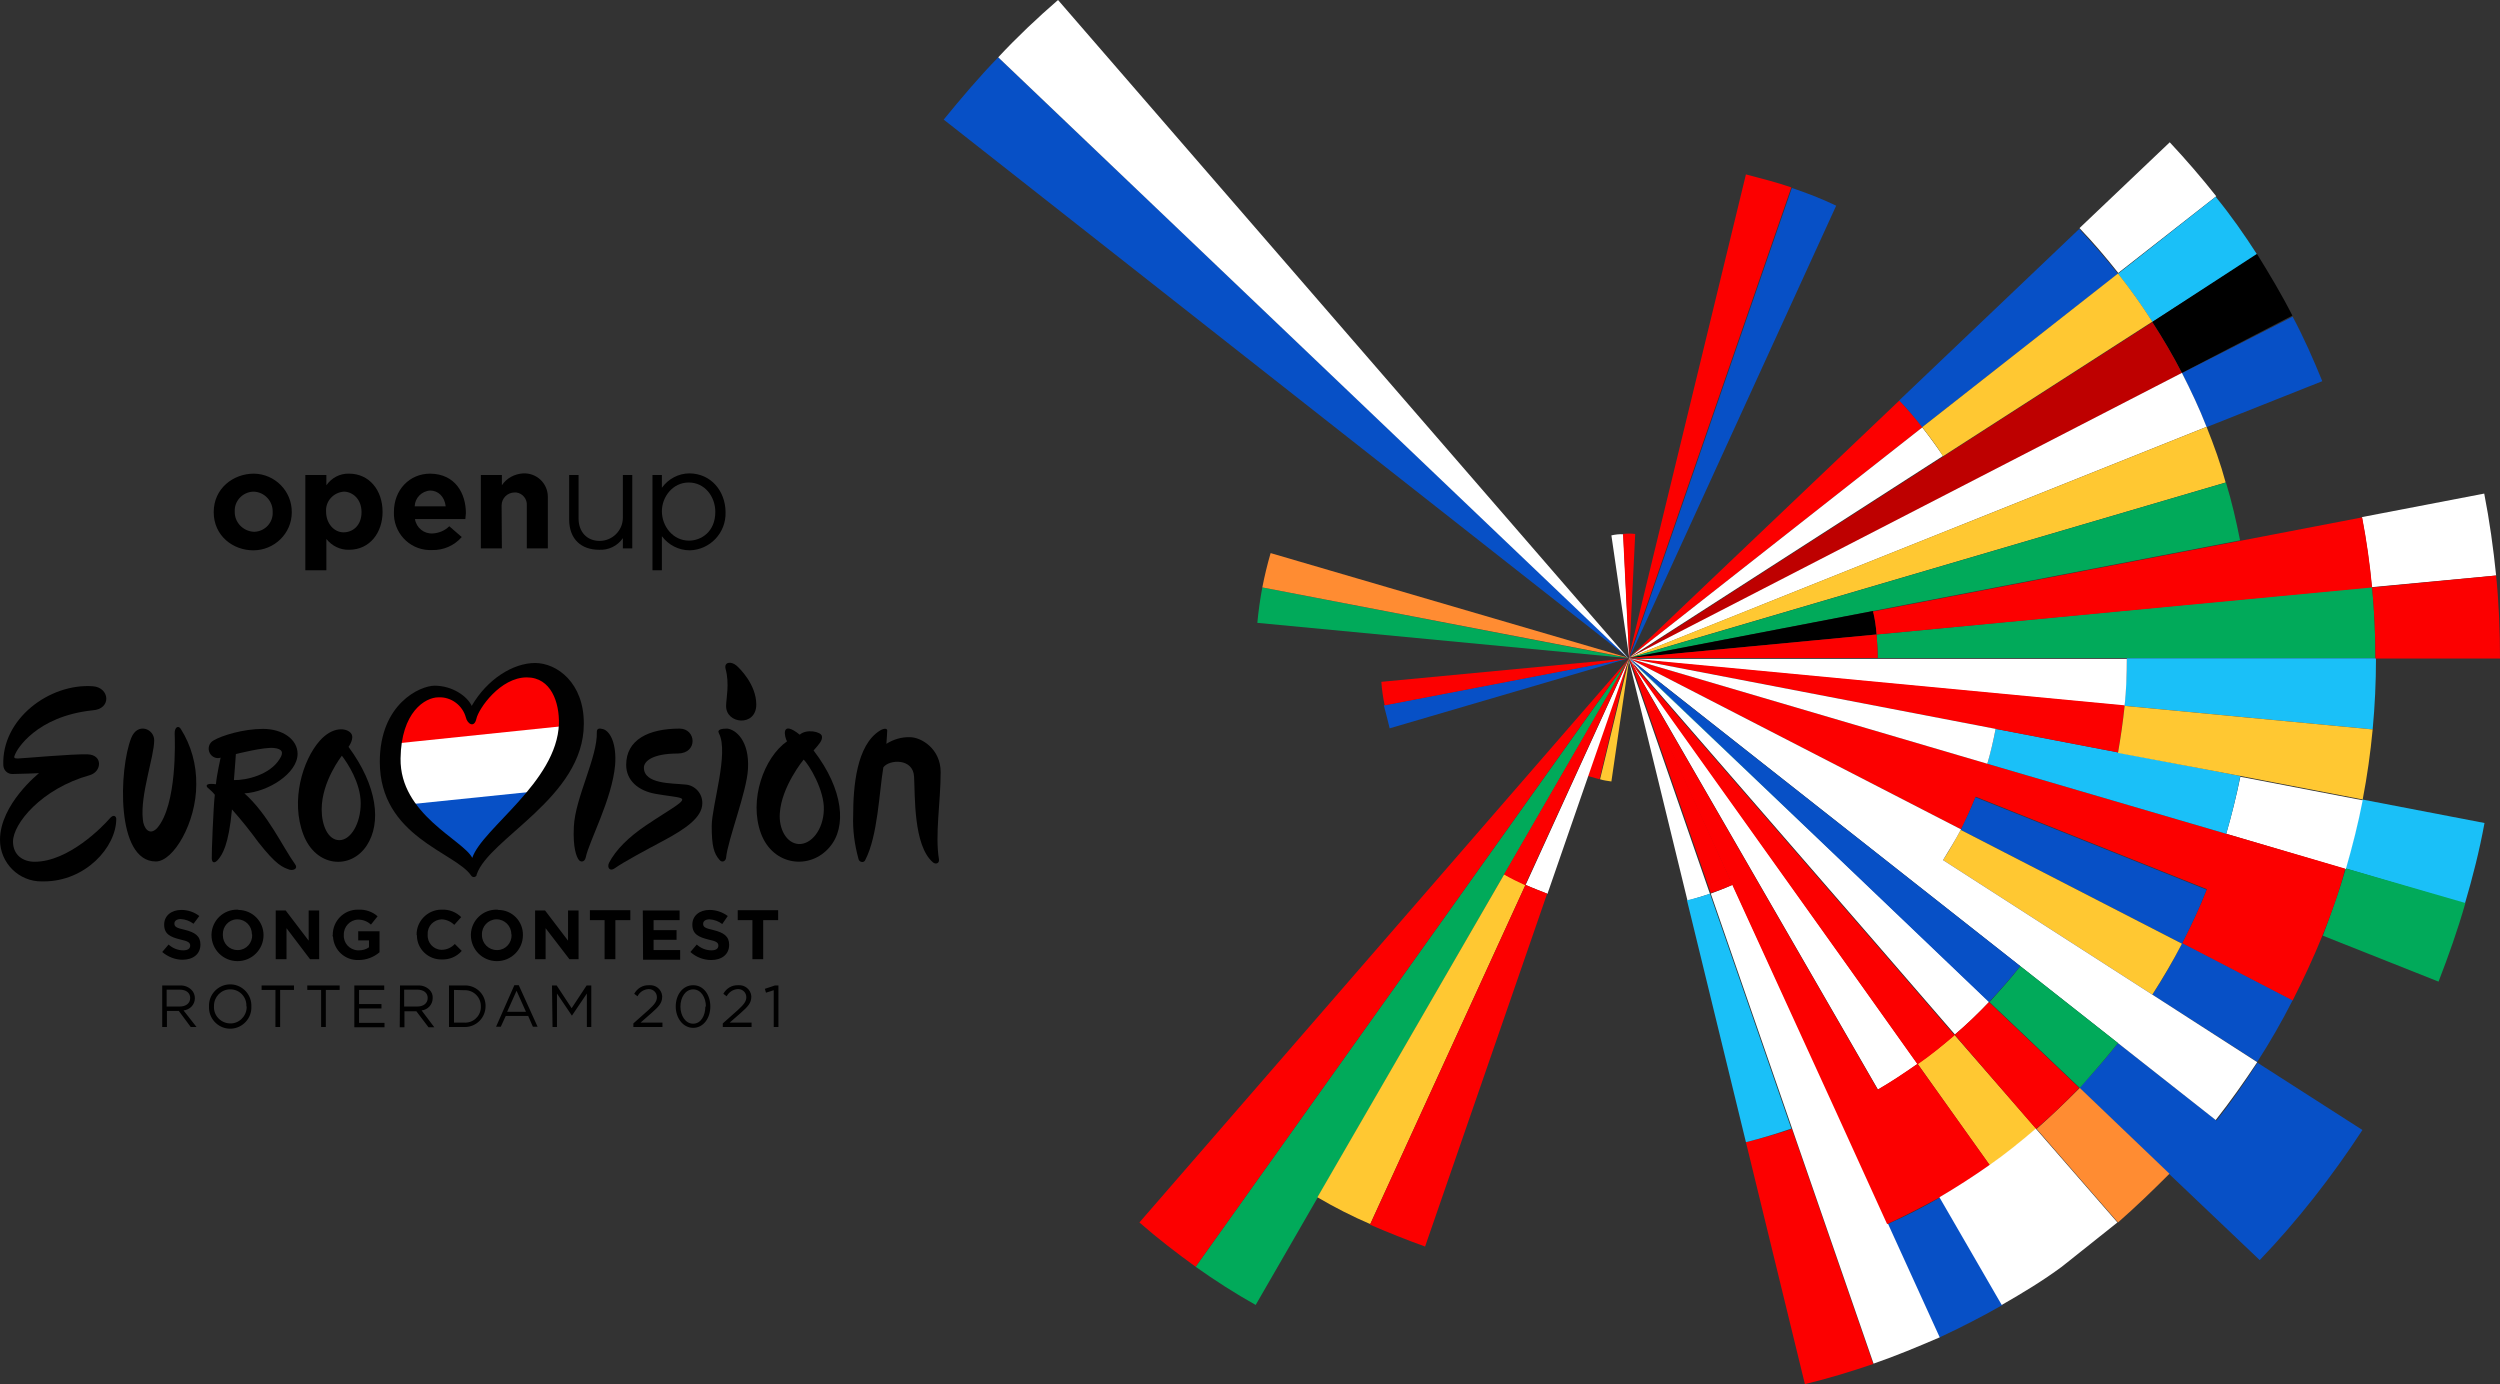 <?xml version="1.0" encoding="utf-8"?>
<!-- Generator: Adobe Illustrator 23.0.1, SVG Export Plug-In . SVG Version: 6.00 Build 0)  -->
<svg version="1.1" id="Livello_1" xmlns="http://www.w3.org/2000/svg" xmlns:xlink="http://www.w3.org/1999/xlink" x="0px" y="0px"
	 viewBox="0 0 903.1 500" enable-background="new 0 0 903.1 500" xml:space="preserve">
<rect x="0" y="0" width="903.1" height="500" fill="#333333" stroke="none"/>
<g id="Calque_3">
	<path id="path1037" d="M58.6,343.9l2.3-2.7c1.4,1.3,3.3,2.1,5.3,2.1c1.6,0,2.5-0.6,2.5-1.7l0,0c0-1-0.6-1.6-3.5-2.2
		c-3.6-0.9-5.9-1.9-5.9-5.4l0,0c0-3.2,2.6-5.3,6.2-5.3c2.4,0,4.7,0.8,6.5,2.2l-2.1,2.8c-1.3-1-2.9-1.6-4.6-1.7
		c-1.5,0-2.3,0.7-2.3,1.6l0,0c0,1.2,0.7,1.6,3.8,2.3c3.6,0.9,5.6,2.2,5.6,5.3l0,0c0,3.5-2.7,5.5-6.5,5.5
		C63.4,346.7,60.7,345.7,58.6,343.9L58.6,343.9z M85.8,328.6c-5-0.1-9.2,3.8-9.4,8.9c0,0.1,0,0.2,0,0.3l0,0c0,5.2,4.2,9.4,9.4,9.4
		s9.4-4.2,9.4-9.4l0,0l0,0c0-5-4-9-9-9.1C86,328.6,85.9,328.6,85.8,328.6L85.8,328.6z M91.1,337.7c0.1,2.9-2.1,5.4-5,5.5
		c-0.1,0-0.2,0-0.3,0c-3,0-5.3-2.4-5.3-5.4c0-0.1,0-0.1,0-0.2l0,0c-0.1-2.9,2.1-5.4,5-5.5c0.1,0,0.2,0,0.2,0c3,0,5.3,2.4,5.3,5.4
		C91.1,337.6,91.1,337.7,91.1,337.7L91.1,337.7z M99.6,328.9h3.6l8.3,10.9v-10.9h3.8v17.6H112l-8.5-11.2v11.2h-3.9V328.9z
		 M120.2,337.7L120.2,337.7c0-5,4-9.1,9-9.1c0.1,0,0.2,0,0.3,0c2.5-0.1,5,0.7,6.9,2.4l-2.4,3c-1.3-1.2-2.9-1.8-4.7-1.8
		c-2.9,0.1-5.2,2.6-5.1,5.5l0,0c-0.2,2.9,2,5.4,5,5.6c0.1,0,0.3,0,0.4,0c1.3,0,2.6-0.3,3.7-1.1v-2.5h-3.9v-3.3h7.7v7.6
		c-2.1,1.8-4.8,2.8-7.5,2.8c-4.9,0.2-9-3.5-9.3-8.4C120.1,338.2,120.1,338,120.2,337.7L120.2,337.7z M150.5,337.7L150.5,337.7
		c-0.1-4.9,3.9-9,8.8-9.1c0.1,0,0.3,0,0.4,0c2.6-0.1,5.1,0.9,6.9,2.7l-2.5,2.8c-1.2-1.2-2.8-1.9-4.5-2c-2.9,0.1-5.2,2.4-5.1,5.3
		c0,0.1,0,0.1,0,0.2l0,0c-0.2,2.9,2,5.4,4.9,5.5c0.1,0,0.1,0,0.2,0c1.8,0,3.5-0.8,4.7-2.1l2.5,2.5c-1.8,2.1-4.5,3.2-7.2,3.1
		c-4.9,0.1-9-3.8-9-8.7C150.6,337.9,150.6,337.8,150.5,337.7L150.5,337.7z M179.5,328.6c-5-0.1-9.2,3.8-9.4,8.9c0,0.1,0,0.2,0,0.3
		l0,0c0,5.2,4.2,9.4,9.4,9.4s9.4-4.2,9.4-9.4l0,0l0,0c0.1-5-3.9-9.1-8.9-9.1C179.8,328.6,179.7,328.6,179.5,328.6z M184.8,337.7
		c0.1,2.9-2.1,5.4-5,5.5c-0.1,0-0.2,0-0.3,0c-3,0-5.4-2.4-5.4-5.4c0-0.1,0-0.1,0-0.2l0,0c-0.1-2.9,2.2-5.4,5.1-5.5
		c0.1,0,0.1,0,0.2,0c2.9,0,5.3,2.4,5.3,5.3C184.8,337.6,184.8,337.7,184.8,337.7L184.8,337.7z M193.3,328.9h3.6l8.3,10.9v-10.9h3.8
		v17.6h-3.3l-8.6-11.2v11.2h-3.8L193.3,328.9z M218.5,332.4h-5.4v-3.6h14.6v3.6h-5.4v14.1h-3.9V332.4z M232.2,328.9h13.3v3.5h-9.4
		v3.6h8.3v3.5h-8.3v3.7h9.6v3.5h-13.4L232.2,328.9z M249.4,343.9l2.3-2.7c1.4,1.3,3.3,2.1,5.3,2.1c1.6,0,2.5-0.6,2.5-1.7l0,0
		c0-1-0.6-1.6-3.6-2.2c-3.5-0.9-5.8-1.9-5.8-5.4l0,0c0-3.2,2.6-5.3,6.2-5.3c2.4,0,4.7,0.8,6.6,2.2l-2,2.9c-1.3-1-2.9-1.6-4.6-1.7
		c-1.5,0-2.3,0.7-2.3,1.6l0,0c0,1.2,0.7,1.6,3.8,2.3c3.6,0.9,5.6,2.2,5.6,5.3l0,0c0,3.5-2.7,5.5-6.5,5.5
		C254.2,346.8,251.5,345.8,249.4,343.9L249.4,343.9z M271.9,332.4h-5.4v-3.6h14.6v3.6h-5.4v14.1h-3.9V332.4z"/>
	<path id="path1045" fill="#FEFEFE" d="M150.3,290.3c-1-1.6-2.1-3.1-2.9-4.8c-2.2-4.5-3.1-9.5-2.5-14.4c0-0.9,0.2-1.8,0.3-2.7
		l2.2-0.2l8-0.7l9.5-0.9l7.8-0.7l9.2-0.8l9.2-0.8l10.6-1c-0.3,3.1-1.1,6.1-2.4,8.9c-1.9,4.2-4.4,8.2-7.4,11.8
		c-0.6,0.8-1.3,1.6-2,2.4l-3.8,0.4l-10.9,1.1l-10.9,1L153,290C152.1,290,151.2,290.2,150.3,290.3L150.3,290.3z"/>
	<path id="path1051" d="M58.6,356h6.4c1.6-0.1,3.1,0.5,4.2,1.6c0.8,0.8,1.2,1.9,1.2,3l0,0c0,2.3-1.8,4.2-4.1,4.4L71,371h-2.1
		l-4.3-5.8h-4.3v5.8h-1.7V356z M64.9,363.6c2.2,0,3.8-1.1,3.8-3.1l0,0c0-1.8-1.4-3-3.8-3h-4.7v6.1H64.9z M75.5,363.6L75.5,363.6
		c-0.2-4.2,3.1-7.8,7.3-8c4.2-0.2,7.8,3.1,8,7.3c0,0.2,0,0.5,0,0.7l0,0c0.2,4.2-3.1,7.8-7.3,8c-4.2,0.2-7.8-3.1-8-7.3
		C75.5,364,75.5,363.8,75.5,363.6z M89,363.6L89,363.6c0.2-3.3-2.3-6.1-5.6-6.2c-0.1,0-0.2,0-0.3,0c-3.2,0-5.8,2.7-5.8,5.9
		c0,0.1,0,0.1,0,0.2l0,0c-0.2,3.2,2.3,6,5.6,6.2c3.2,0.2,6-2.3,6.2-5.6c0-0.2,0-0.4,0-0.6L89,363.6z M99.5,357.6h-5V356h11.7v1.6h-5
		V371h-1.7L99.5,357.6z M116,357.6h-5V356h11.7v1.6h-5V371H116L116,357.6z M128,356h10.8v1.6h-9.1v5.1h8.1v1.6h-8.1v5.2h9.2v1.6H128
		L128,356z M144.5,356h6.5c1.6-0.1,3.1,0.5,4.2,1.6c0.8,0.8,1.2,1.9,1.1,3l0,0c0,2.3-1.8,4.2-4,4.4l4.6,6.1h-2.1l-4.4-5.8h-4.3v5.8
		h-1.7L144.5,356z M150.7,363.6c2.2,0,3.8-1.1,3.8-3.1l0,0c0-1.8-1.4-3-3.8-3H146v6.1H150.7z M162.3,356h5.2c4.1-0.3,7.7,2.8,7.9,7
		c0,0.2,0,0.3,0,0.5l0,0c0,4.1-3.3,7.5-7.5,7.5c-0.2,0-0.3,0-0.5,0h-5.2V356z M164,357.6v11.8h3.5c3.2,0.3,6-2.1,6.2-5.3
		c0-0.2,0-0.4,0-0.5l0,0c0.1-3.2-2.5-5.9-5.7-5.9c-0.2,0-0.4,0-0.5,0L164,357.6z M185.8,355.9h1.6l6.8,15h-1.7l-1.7-3.9h-8.1
		l-1.8,3.9h-1.7L185.8,355.9z M190,365.5l-3.4-7.6l-3.4,7.6H190z M199.4,356h1.7l5.4,8.2l5.4-8.2h1.7V371H212v-12.1l-5.4,8l0,0
		l-5.4-8V371h-1.6L199.4,356z M228.8,369.7l5.4-4.8c2.3-2.1,3.1-3.2,3.1-4.7c0-1.6-1.3-2.9-2.9-2.9c0,0-0.1,0-0.1,0
		c-1.7,0.1-3.2,1-4,2.6l-1.2-0.9c1.1-2,3.1-3.2,5.4-3.1c2.4-0.2,4.5,1.5,4.7,3.9c0,0.1,0,0.2,0,0.3l0,0c0,2.2-1.2,3.5-3.8,5.8
		l-4,3.5h7.9v1.6h-10.5V369.7z M244.1,363.6L244.1,363.6c0-4.2,2.5-7.7,6.3-7.7c3.8,0,6.2,3.5,6.2,7.7l0,0c0,4.2-2.5,7.7-6.2,7.7
		S244.1,367.7,244.1,363.6z M255,363.6L255,363.6c0-3.3-1.8-6.2-4.6-6.2c-2.8,0-4.6,2.9-4.6,6.2l0,0c0,3.3,1.8,6.2,4.6,6.2
		s4.4-2.9,4.4-6.2H255z M261.1,369.7l5.4-4.8c2.3-2.1,3.1-3.2,3.1-4.7c0-1.6-1.3-2.9-2.9-2.9c-0.1,0-0.1,0-0.2,0
		c-1.7,0.1-3.2,1.1-4,2.6l-1.2-0.9c1.1-2,3.1-3.2,5.4-3.1c2.4-0.2,4.5,1.6,4.7,3.9c0,0.1,0,0.2,0,0.3l0,0c0,2.2-1.2,3.5-3.8,5.8
		l-4,3.5h7.9v1.6h-10.4L261.1,369.7z"/>
	<g id="flowRoot1063">
		<path id="path1079" d="M276.3,357.2l0.4,1.4l2.8-0.9V371h1.7v-15h-1.3L276.3,357.2z"/>
	</g>
	<path id="path131" fill="#FC0000" d="M141.6,277.8H202l4.3-26.9l-15.7-9.2l-14.1,7.4l-6.7,8.4l-9.1-7.2l-12.9,3.5L141.6,277.8z"/>
	<path id="path133" fill="#0750C6" d="M141.6,277.8H202L169.9,312l-27.2-26.7L141.6,277.8z"/>
	<path id="path135" fill="#FFFFFF" d="M147.5,290.6l47.6-4.9l10.9-17.7l-0.7-5.9l-64.4,6.7v11.5L147.5,290.6z"/>
	<path fill="#010101" d="M144.7,274c0.2-16.8,8.9-22.1,13.7-22.1c4.6-0.2,8.7,2.9,9.9,7.3c0.5,2.2,3,4,3.8,0.4
		c0.8-3.6,8.6-14.9,18.2-14.9c8.8,0,11.8,9.1,11.6,16.8c-0.7,21-27.8,37.8-31.3,48.4C167.3,303.4,144.4,294.2,144.7,274z
		 M193.3,239.5c-7.9,0-17.3,5.8-22.9,15.5c-1.6-3.5-7-7.3-13.4-7.3c-5.2,0-19.8,6.5-19.8,27.5c0,27.1,27.4,32.7,33,41.1
		c0.3,0.5,1,0.7,1.5,0.4c0.3-0.2,0.5-0.4,0.5-0.8c4.4-13.1,38.7-27.8,38.7-54.4C211,246.7,201.2,239.5,193.3,239.5z"/>
	<path id="path3044" d="M293.9,271.1c2-2.3,3.3-3.6,3-5.2c-0.3-1.6-5.6-2.7-8-0.5c-7-5.6-5.5,0.9-4.6,2.4
		c-8.3,5.8-13.9,21.2-9.4,33.3c4.4,11.8,17.8,13.2,24.8,4.9C305.9,298.8,304.8,285.3,293.9,271.1 M288.5,304.9
		c-4.5-0.3-7.2-5.6-6.8-11.1c0.6-9.7,8.6-19.4,8.6-19.4c1.9,1.7,7.6,11.1,7.3,18.2C297.4,299.7,293.1,305.1,288.5,304.9L288.5,304.9
		z"/>
	<path d="M33.5,247.9c-15.6-1.1-33,11.8-32.3,28.6c0.1,1.8,1.6,3.2,3.4,3.1c2.4,0,9.5-0.3,9.5-0.3S0,290.5,0,303.4
		c0,8.3,6.8,15.1,15.1,15c0.2,0,0.4,0,0.7,0c15,0,26.2-12.3,26.2-22.6c0-0.8-0.9-1.9-2.4-0.1c-2.4,2.8-14.8,15.6-27.1,15.6
		c-4.2,0-7.8-2.4-7.8-7.3c0-6.4,10.2-19.1,27.8-24c4.3-1.3,4.7-7.3-0.8-7.5S7.8,274,6.4,274s-1.5-0.3-0.9-1.6
		c0.6-1.6,7.5-13.6,27.9-15.8C40.4,256.2,39.7,248.3,33.5,247.9"/>
	<path d="M55.7,267.4c0-4.1-6-6.6-8.3-0.8c-4.4,11.1-5.7,44.6,8.9,44.6c6.4,0,14.6-14.1,14.6-27.8c0.1-7.1-1.8-14.1-5.6-20.1
		c-0.9-1.4-2.3-0.6-2.2,1.8s0.9,25.6-6.3,34c-2.9,3.1-5-0.1-5.2-3.1C50.6,287.1,55.7,273.4,55.7,267.4"/>
	<path id="path3048" d="M125.9,269.8c0,0,2.3-3.1,0.9-4.9c-1.6-2-6.6-2.6-11.3,2.7c-6.2,7-10.6,21.7-5.9,33.9
		c4.5,11.8,17.1,12.8,22.9,3.9C137.8,297.3,136.4,284,125.9,269.8 M122.6,303.5c-4.1,0-6.4-5.3-6.4-11.1c0-10.2,7.3-19.4,7.3-19.4
		c2,2.6,6.8,9.8,6.8,17.2C130.3,297.5,126.7,303.5,122.6,303.5L122.6,303.5z"/>
	<path id="path3050" d="M106.6,312.2c-4.4-6.1-9.9-18.2-18.3-25.6c8.5-0.5,19.2-7.2,19.2-14.3c0-5.2-5.4-9-12.5-9
		s-14.9,2.4-17.9,4.2c-1.6,0.9-2.2,2.9-1.3,4.6c0.8,1.4,2.4,2.1,3.9,1.6c0,0-1.4,6.2-1.7,9.6c-3-0.4-3.5,0.2-3.3,0.8s1.4,1.1,2.9,3
		c-0.5,4-1.2,21.5-1.1,23.1c0.1,1.6,1.1,1.8,2.4,0.2c1.3-1.6,3.7-4.9,4.9-18c3.4,3.8,6.5,7.7,9.5,11.8c6.6,8.4,8.8,9.1,11.4,10
		C106.2,314.5,107.7,313.7,106.6,312.2 M84.5,281.8c0.4-4.6,0.7-9.4,0.7-9.4s10.2-2.6,13.7-2.2c3.1,0.3,3.7,1.6,2.1,4
		C97.5,279.9,89,281.9,84.5,281.8L84.5,281.8z"/>
	<path d="M215.6,264.4c0.3,9.1-7.8,23.7-8.3,34.2c-0.4,7.8,1,10.9,1.7,11.9c0.6,1,2.2,1.1,2.6-0.8c1.2-5.8,9.5-21,10.6-33.3
		c0.6-7.6-1.7-12.2-4.3-13C216.5,263,215.6,263.1,215.6,264.4"/>
	<path d="M245.5,263.2c-11.2,0-19.3,4-19.3,13.1c0,5.5,4.2,9.4,10.8,10.5c3.9,0.7,7.6,1,8.9,1.5c2.4,0.9-3.4,3.7-12.6,9.9
		c-6.2,4.2-10.8,8.7-13.3,13.5c-0.8,1.7,0.3,3.2,2,2c3.4-2.4,10.9-6.4,18.2-10.3c7-3.8,13.5-8,13.5-13.2c0.1-3.6-2.7-6.6-6.2-6.8
		c-4.7-0.5-14.9-0.1-14.9-6.1c0-2.2,2.9-5.1,12.3-5.1C252.2,272.1,251.5,263.2,245.5,263.2"/>
	<path d="M259.7,264.9c3.7,7-2.6,26.2-2.6,33.5s0.8,9.9,2.8,12.2c0.9,1.2,2.3,0.5,2.4-0.8c0.6-6.4,7.5-23.9,7.9-32
		c0.6-10.3-4.5-14.3-7.5-14.6C261,263.2,258.9,263.4,259.7,264.9"/>
	<path d="M262.3,254.9c-0.2,6.7,10.9,7.8,10.9-0.4c0-7.2-6-13.1-7.2-14.1c-1.9-1.6-4.5-1.3-3.9,1.2
		C263.6,246.9,262.3,252.6,262.3,254.9"/>
	<path d="M339.2,310.5c-1.5-9,0.6-20.6,0.6-31.6c0-8.4-7-12.6-11.1-12.6c-3-0.1-6,0.8-8.5,2.4c0.1-1.6,0.3-4,0.3-4.8
		c0-0.8-1.1-0.9-2.6,0c-8.5,5.2-9.7,20.3-9.7,30.7c-0.2,5.3,0.5,10.5,1.9,15.6c0.1,0.7,0.7,1.2,1.4,1.2c0.5,0,0.9-0.3,1.1-0.8
		c4.5-8.7,5-24.5,6.5-33.4c2.1-2.9,10.8-3.4,11.1,3.4c0.4,6.8-0.3,24.8,6.8,30.9c0.9,0.8,2.3,0.5,2.2-0.9"/>
	<path id="path13843" d="M91.7,171.1c-7.4,0-14.5,5.3-14.5,13.9c0,8.6,7,13.8,14.3,13.8c7.6,0,13.9-6.1,13.9-13.7
		C105.5,177.4,99.3,171.2,91.7,171.1C91.7,171.1,91.7,171.1,91.7,171.1z M91.6,177.6c3.9,0.1,7,3.4,6.9,7.3c0,0,0,0.1,0,0.1
		c0.2,3.7-2.7,6.9-6.5,7.1c-0.1,0-0.2,0-0.3,0c-3.9-0.2-7-3.4-6.9-7.3c-0.2-3.8,2.8-7,6.6-7.2C91.4,177.7,91.5,177.6,91.6,177.6z"/>
	<path id="path13847" d="M126.1,171.1c-3.3-0.1-6.3,1.5-8.2,4.2v-3.7h-7.6V206h7.6v-11.3c2,2.5,5,4,8.2,3.9
		c7.5,0,12.1-6.2,12.1-13.7C138.2,177.1,133.4,171.1,126.1,171.1z M124.2,177.6c3,0,6.4,2.5,6.4,7.4s-3.2,7.3-6.5,7.3
		c-3.5,0-6.3-3.3-6.3-7.4C117.5,181.1,120.4,177.9,124.2,177.6C124.1,177.6,124.1,177.6,124.2,177.6z"/>
	<path id="path13851" d="M155.4,171.1c-7.5,0-13.1,5.9-13.1,13.8c-0.3,7.3,5.3,13.5,12.6,13.8c0.4,0,0.8,0,1.2,0
		c4.1,0.1,8-1.6,10.7-4.7l-4.5-3.9c-1.6,1.6-3.8,2.5-6,2.6c-3.1,0.2-5.9-2-6.4-5.2h18.2c0.1-0.7,0.1-1.4,0.2-2.1
		C168.3,178.4,164.6,171.2,155.4,171.1L155.4,171.1z M155.4,177.2c2.8,0,5.2,2.1,5.6,5.7h-11.2C149.9,179.9,152.3,177.4,155.4,177.2
		L155.4,177.2z"/>
	<path id="path13855" d="M181.3,198.1h-7.6v-26.5h7.6v3.7c1.7-2.6,4.6-4.1,7.7-4.3c4.8-0.2,8.8,3.5,8.9,8.3c0,0.2,0,0.3,0,0.5v18.3
		h-7.6v-15.5c0.2-2.3-1.5-4.4-3.8-4.7c-0.2,0-0.4,0-0.6,0c-2.6,0-4.7,2.1-4.7,4.7c0,0.1,0,0.1,0,0.2L181.3,198.1z"/>
	<path id="path13857" d="M228.4,198.1v-26.5H225v15.6c-0.1,4.6-3.9,8.2-8.4,8.2c-4.6,0-7.6-3.3-7.6-8.1v-15.7h-3.4v16
		c0,7.3,4.5,11,10.8,11c3.4,0.2,6.7-1.4,8.6-4.2v3.7L228.4,198.1z"/>
	<path id="path13859" d="M249.1,171c-4,0-7.7,2-10,5.2v-4.6h-3.4V206h3.4v-12.3c2.4,3.2,6.1,5.1,10.1,5.1
		c7.3-0.2,13.1-6.3,12.9-13.7c0-0.1,0-0.1,0-0.2C262,177.4,256.9,171.1,249.1,171L249.1,171z M248.8,174.3c5.8,0,9.6,5.1,9.6,10.6
		c0,7.3-5.2,10.4-9.5,10.4c-5.9,0-9.8-5.3-9.8-10.6C239.1,179.5,243,174.3,248.8,174.3L248.8,174.3z"/>
</g>
<g>
	<path fill-rule="evenodd" clip-rule="evenodd" fill="#1AC0F8" d="M853.3,288.8c-1.6,8.3-3.6,16.8-6.1,24.9l43.2,12.8
		c2.8-9.5,5.3-19.3,7.1-29.2L853.3,288.8"/>
	<path fill-rule="evenodd" clip-rule="evenodd" fill="#01AA5A" d="M847.4,313.7c-2.4,8.3-5.3,16.2-8.3,24.3l41.8,16.6
		c3.6-9.3,6.9-18.6,9.7-28.4L847.4,313.7z"/>
	<path fill-rule="evenodd" clip-rule="evenodd" fill="#0750C6" d="M340.9,43.2l247.5,194.6L360.6,20.7
		C353.7,27.8,347.2,35.5,340.9,43.2"/>
	<path fill-rule="evenodd" clip-rule="evenodd" fill="#FFFFFF" d="M360.6,20.7l227.8,217.3L382.2,0C374.7,6.5,367.4,13.4,360.6,20.7
		 M901.7,207.9c-1-9.9-2.4-19.9-4.3-29.6l-44.2,8.5c1.6,8.3,2.8,16.8,3.6,25.3L901.7,207.9L901.7,207.9z"/>
	<path fill-rule="evenodd" clip-rule="evenodd" fill="#0750C6" d="M777.5,359.3l37.9,24.3c4.7-7.3,8.9-14.6,12.8-22.3l-39.9-20.7
		C785,347.2,781.5,353.3,777.5,359.3"/>
	<path fill-rule="evenodd" clip-rule="evenodd" fill="#FFFFFF" d="M804.2,301.2l43.2,12.8c2.4-8.3,4.5-16.6,6.1-24.9l-44.2-8.5
		C807.9,287.4,806.2,294.3,804.2,301.2"/>
	<path fill-rule="evenodd" clip-rule="evenodd" fill="#FC0000" d="M804.2,301.2l-86.3-25.3l-129.5-38.1l120,61.8
		c2-3.9,3.6-7.7,5.3-11.8l83.5,33.4c-2.6,6.7-5.7,13.2-8.9,19.5l39.9,20.7c3.9-7.7,7.5-15.4,10.7-23.3s6.1-16,8.3-24.3L804.2,301.2z
		"/>
	<path fill-rule="evenodd" clip-rule="evenodd" fill="#0750C6" d="M681.8,442.2l-18.6-40.9l37.3,81.9c7.7-3.6,15.4-7.5,22.9-11.8
		l-22.5-38.9C694.6,436.2,688.3,439.4,681.8,442.2"/>
	<path fill-rule="evenodd" clip-rule="evenodd" fill="#1AC0F8" d="M767.5,255l89.6,8.5c0.8-8.5,1.2-17,1.2-25.7h-90
		C768.3,243.6,767.9,249.3,767.5,255"/>
	<path fill-rule="evenodd" clip-rule="evenodd" fill="#FC0000" d="M630.7,412.6L652,500c8.3-2,16.6-4.5,24.7-7.3l-29.4-84.9
		C641.9,409.6,636.4,411.2,630.7,412.6"/>
	<path fill-rule="evenodd" clip-rule="evenodd" fill="#FFFFFF" d="M800.6,70.9c-5.3-6.7-10.9-13.2-16.8-19.5l-32.6,31
		c4.9,5.1,9.5,10.5,14,16.2L800.6,70.9L800.6,70.9z"/>
	<path fill-rule="evenodd" clip-rule="evenodd" fill="#1AC0F8" d="M765.1,98.9c4.5,5.7,8.5,11.3,12.4,17.4L815.4,92
		c-4.7-7.3-9.5-14.2-15-20.9L765.1,98.9L765.1,98.9z"/>
	<path fill-rule="evenodd" clip-rule="evenodd" fill="#01AA5A" d="M453.6,471.4l90-155.9l45-77.8L431.9,457.6
		C438.8,462.5,446.1,467.2,453.6,471.4"/>
	<path fill-rule="evenodd" clip-rule="evenodd" fill="#FC0000" d="M431.9,457.6l156.5-219.7L411.6,441.6
		C418.1,447.3,425,452.6,431.9,457.6"/>
	<path d="M777.5,116.3c3.9,6.1,7.5,12.2,10.7,18.4l39.9-20.7c-3.9-7.7-8.3-15-12.8-22.3L777.5,116.3"/>
	<path fill-rule="evenodd" clip-rule="evenodd" fill="#0750C6" d="M788.2,134.8c3.2,6.3,6.3,12.8,8.9,19.5l41.8-16.6
		c-3.2-7.9-6.7-15.8-10.7-23.3L788.2,134.8"/>
	<path fill-rule="evenodd" clip-rule="evenodd" fill="#01AA5A" d="M677.9,229.2c0.2,2.8,0.4,5.7,0.4,8.5h179.8
		c0-8.5-0.4-17-1.2-25.7L677.9,229.2z"/>
	<path fill-rule="evenodd" clip-rule="evenodd" fill="#1AC0F8" d="M809.3,280.3l-88.4-17c-0.8,4.3-1.8,8.3-3,12.6l86.3,25.3
		C806.2,294.3,807.9,287.4,809.3,280.3z"/>
	<path fill-rule="evenodd" clip-rule="evenodd" fill="#0750C6" d="M788.2,340.9c3.2-6.3,6.3-12.8,8.9-19.5L713.6,288
		c-1.6,4.1-3.4,7.9-5.3,11.8L788.2,340.9z"/>
	<path fill-rule="evenodd" clip-rule="evenodd" fill="#FFC832" d="M701.9,310.7l75.6,48.6c3.9-6.1,7.5-12.2,10.7-18.4l-79.9-41.1
		C706.3,303.4,704.3,307.1,701.9,310.7 M692.7,384.3l26.1,36.7c5.9-4.1,11.3-8.5,16.8-13.2l-29.6-34
		C701.9,377.6,697.4,381,692.7,384.3"/>
	<path fill-rule="evenodd" clip-rule="evenodd" fill="#BE0000" d="M788.2,134.8c-3.2-6.3-6.9-12.6-10.7-18.4L588.4,237.9
		L788.2,134.8"/>
	<path fill-rule="evenodd" clip-rule="evenodd" fill="#FFFFFF" d="M797.1,154.2c-2.6-6.7-5.7-13.2-8.9-19.5l-199.8,103L797.1,154.2"
		/>
	<path fill-rule="evenodd" clip-rule="evenodd" fill="#FFC832" d="M797.1,154.2l-208.8,83.5L804,174.3
		C802.2,167.6,799.8,160.9,797.1,154.2"/>
	<path fill-rule="evenodd" clip-rule="evenodd" fill="#01AA5A" d="M676.7,220.7l132.5-25.5c-1.4-7.1-3-14-5.1-20.9l-215.6,63.4
		L676.7,220.7z"/>
	<path fill-rule="evenodd" clip-rule="evenodd" fill="#FFC832" d="M543.4,315.8l-67.5,116.7c6.1,3.6,12.6,6.9,19.1,9.7l56.1-122.6
		C548.4,318.4,546,317.2,543.4,315.8"/>
	<path fill-rule="evenodd" clip-rule="evenodd" fill="#0750C6" d="M765.1,98.9c-4.5-5.7-9.1-10.9-14-16.2l-65.1,62
		c3,3,5.7,6.3,8.3,9.7L765.1,98.9L765.1,98.9z M765.1,376.8c-4.5,5.7-9.1,10.9-14,16.2l32.4,31l0.2,0.2l32.6,31
		c13.8-14.4,26.1-30.2,37.1-47l-37.9-24.3c-4.7,7.3-9.5,14.2-14.8,20.9L765.1,376.8L765.1,376.8z M718.7,362l32.6,31L718.7,362z"/>
	<path fill-rule="evenodd" clip-rule="evenodd" fill="#FFFFFF" d="M777.5,359.3l-75.6-48.6c2.2-3.6,4.5-7.3,6.5-11.1l-120-61.8
		l88.4,101.9l29.4,34c4.3-3.6,8.5-7.7,12.4-11.8l-44.8-42.8l-81.3-77.6l-0.6-0.6l-2.4-2.2l-1-1L729.8,349l35.3,27.8l35.3,27.8
		c5.3-6.7,10.3-13.8,15-20.9L777.5,359.3"/>
	<path fill-rule="evenodd" clip-rule="evenodd" fill="#01AA5A" d="M591.8,241l0.6,0.8l81.5,77.4l-84.5-80.5L591.8,241z M765.1,376.8
		L729.8,349c-3.4,4.5-7.3,8.7-11.1,13l32.6,31C756,387.7,760.6,382.4,765.1,376.8"/>
	<path fill-rule="evenodd" clip-rule="evenodd" fill="#0750C6" d="M729.8,349L588.4,237.7l1,1l84.3,80.5l44.8,42.8
		C722.5,357.7,726.2,353.5,729.8,349"/>
	<path fill-rule="evenodd" clip-rule="evenodd" fill="#FFFFFF" d="M692.7,384.3l-26.1-36.7l-78.2-109.9l90,155.9
		C683.2,390.8,688.1,387.7,692.7,384.3"/>
	<path fill-rule="evenodd" clip-rule="evenodd" fill="#FFFFFF" d="M767.5,255c0.6-5.7,0.8-11.3,0.8-17h-180L767.5,255"/>
	<path fill-rule="evenodd" clip-rule="evenodd" fill="#FC0000" d="M720.9,263.3l44.2,8.5c1-5.7,1.8-11.3,2.4-17l-179-17L720.9,263.3
		 M630.7,63l-42.4,174.7l58.8-170C641.9,65.9,636.4,64.5,630.7,63"/>
	<path fill-rule="evenodd" clip-rule="evenodd" fill="#0750C6" d="M647.3,67.9l-58.8,170l74.8-163.6
		C657.9,71.7,652.6,69.7,647.3,67.9"/>
	<path fill-rule="evenodd" clip-rule="evenodd" fill="#FFFFFF" d="M625.9,319.6c-2.6,1.2-5.3,2.2-7.9,3.2l29.4,84.9l29.4,84.9
		c8.1-2.8,16-6.1,23.9-9.5l-37.3-81.9 M617.7,322.9l-29.4-84.9l21.3,87.4C612.5,324.5,615.1,323.7,617.7,322.9"/>
	<path fill-rule="evenodd" clip-rule="evenodd" fill="#1AC0F8" d="M630.7,412.6c5.5-1.4,10.9-3,16.4-4.9l-29.4-84.9
		c-2.6,1-5.5,1.8-8.3,2.4L630.7,412.6L630.7,412.6z"/>
	<path fill-rule="evenodd" clip-rule="evenodd" fill="#FC0000" d="M666.6,347.8l26.1,36.7c4.7-3.2,9.1-6.9,13.4-10.5l-29.4-34
		l-88.4-101.9L666.6,347.8"/>
	<path fill-rule="evenodd" clip-rule="evenodd" fill="#01AA5A" d="M454.2,225l134.4,12.8L456,212.2
		C455.2,216.5,454.6,220.7,454.2,225"/>
	<path fill-rule="evenodd" clip-rule="evenodd" fill="#FF8C32" d="M456,212.2l132.5,25.5l-129.5-37.9
		C457.8,203.9,456.8,208.1,456,212.2"/>
	<path fill-rule="evenodd" clip-rule="evenodd" fill="#FFFFFF" d="M720.9,263.3l-132.5-25.5l129.5,38.1
		C719.1,271.8,720.1,267.5,720.9,263.3"/>
	<path fill-rule="evenodd" clip-rule="evenodd" fill="#FC0000" d="M694.4,154.4c-2.6-3.4-5.5-6.7-8.3-9.7l-97.7,93L694.4,154.4"/>
	<path fill-rule="evenodd" clip-rule="evenodd" fill="#FFFFFF" d="M694.4,154.4l-106,83.3l113.5-73
		C699.6,161.3,697,157.7,694.4,154.4"/>
	<path fill-rule="evenodd" clip-rule="evenodd" fill="#FC0000" d="M692.7,384.3c-4.7,3.2-9.5,6.5-14.4,9.3l-90-155.9l74.8,163.6
		l18.6,40.9c6.5-3,12.8-6.3,19.1-9.7c6.1-3.6,12.2-7.5,18-11.6L692.7,384.3L692.7,384.3z"/>
	<path fill-rule="evenodd" clip-rule="evenodd" fill="#FC0000" d="M625.9,319.6l-37.3-81.9l29.4,84.9
		C620.6,321.8,623.2,320.8,625.9,319.6"/>
	<path d="M676.7,220.7l-88.4,17l89.6-8.5C677.7,226.4,677.3,223.6,676.7,220.7"/>
	<path fill-rule="evenodd" clip-rule="evenodd" fill="#FC0000" d="M677.9,229.2l179-17c0.8,8.5,1.2,17,1.2,25.7h45
		c0-9.9-0.4-20.1-1.4-30l-44.8,4.3c-0.8-8.5-2-17-3.6-25.3l-44.2,8.5l-132.5,25.5C677.3,223.6,677.7,226.4,677.9,229.2l-89.6,8.5h90
		C678.3,234.9,678.1,232.1,677.9,229.2"/>
	<path fill-rule="evenodd" clip-rule="evenodd" fill="#0750C6" d="M502,263.1l86.3-25.3l-88.4,17C500.6,257.6,501.4,260.4,502,263.1
		"/>
	<path fill-rule="evenodd" clip-rule="evenodd" fill="#FC0000" d="M500.2,254.8l88.4-17l-89.6,8.5
		C499.2,249.3,499.6,251.9,500.2,254.8"/>
	<path fill-rule="evenodd" clip-rule="evenodd" fill="#FFC832" d="M582.1,282.3l6.5-44.6L578,281.5
		C579.2,281.9,580.7,282.1,582.1,282.3"/>
	<path fill-rule="evenodd" clip-rule="evenodd" fill="#FC0000" d="M577.8,281.5l10.5-43.8l-14.8,42.6L577.8,281.5"/>
	<path fill-rule="evenodd" clip-rule="evenodd" fill="#FFFFFF" d="M582.1,193.4l6.5,44.6l-2.2-45
		C584.9,192.9,583.5,193.1,582.1,193.4"/>
	<path fill-rule="evenodd" clip-rule="evenodd" fill="#FC0000" d="M586.3,192.9l2.2,45l2.2-45C589.2,192.7,587.8,192.7,586.3,192.9"
		/>
	<path fill-rule="evenodd" clip-rule="evenodd" fill="#FF8C32" d="M735.7,407.8l29.4,33.8c6.5-5.7,12.6-11.6,18.6-17.6l-32.4-31
		C746.2,398.1,741,403.1,735.7,407.8"/>
	<path fill-rule="evenodd" clip-rule="evenodd" fill="#FC0000" d="M751.1,393l-32.6-31c-3.9,4.1-8.1,8.1-12.4,11.8l29.4,34
		C741,403.1,746.2,398.1,751.1,393"/>
	<path fill-rule="evenodd" clip-rule="evenodd" fill="#FFC832" d="M809.3,280.3l44.2,8.5c1.6-8.3,2.8-16.8,3.6-25.3l-89.6-8.5
		c-0.6,5.7-1.4,11.3-2.4,17L809.3,280.3L809.3,280.3z"/>
	<path fill-rule="evenodd" clip-rule="evenodd" fill="#FFFFFF" d="M764.9,441.6l-20.1,16c-6.9,5.1-14.2,9.5-21.7,13.8l-22.5-38.9
		c6.1-3.6,12.2-7.5,18-11.6c5.9-4.1,11.3-8.5,16.8-13.2L764.9,441.6"/>
	<path fill-rule="evenodd" clip-rule="evenodd" fill="#FFC832" d="M701.9,164.8c-2.2-3.6-4.9-7.1-7.5-10.5l70.7-55.5
		c4.5,5.7,8.5,11.3,12.4,17.4L701.9,164.8L701.9,164.8z"/>
	<path fill-rule="evenodd" clip-rule="evenodd" fill="#FFFFFF" d="M559,322.9l29.4-84.9l-37.3,81.7
		C553.7,320.8,556.3,321.8,559,322.9"/>
	<path fill-rule="evenodd" clip-rule="evenodd" fill="#FC0000" d="M514.8,450.3c-6.7-2.4-13.4-5.1-19.9-7.9l56.1-122.6
		c-2.6-1.2-5.1-2.4-7.7-3.9l45-77.8l-37.3,81.5c2.6,1.2,5.3,2.2,7.9,3.2L514.8,450.3L514.8,450.3z"/>
</g>
</svg>
